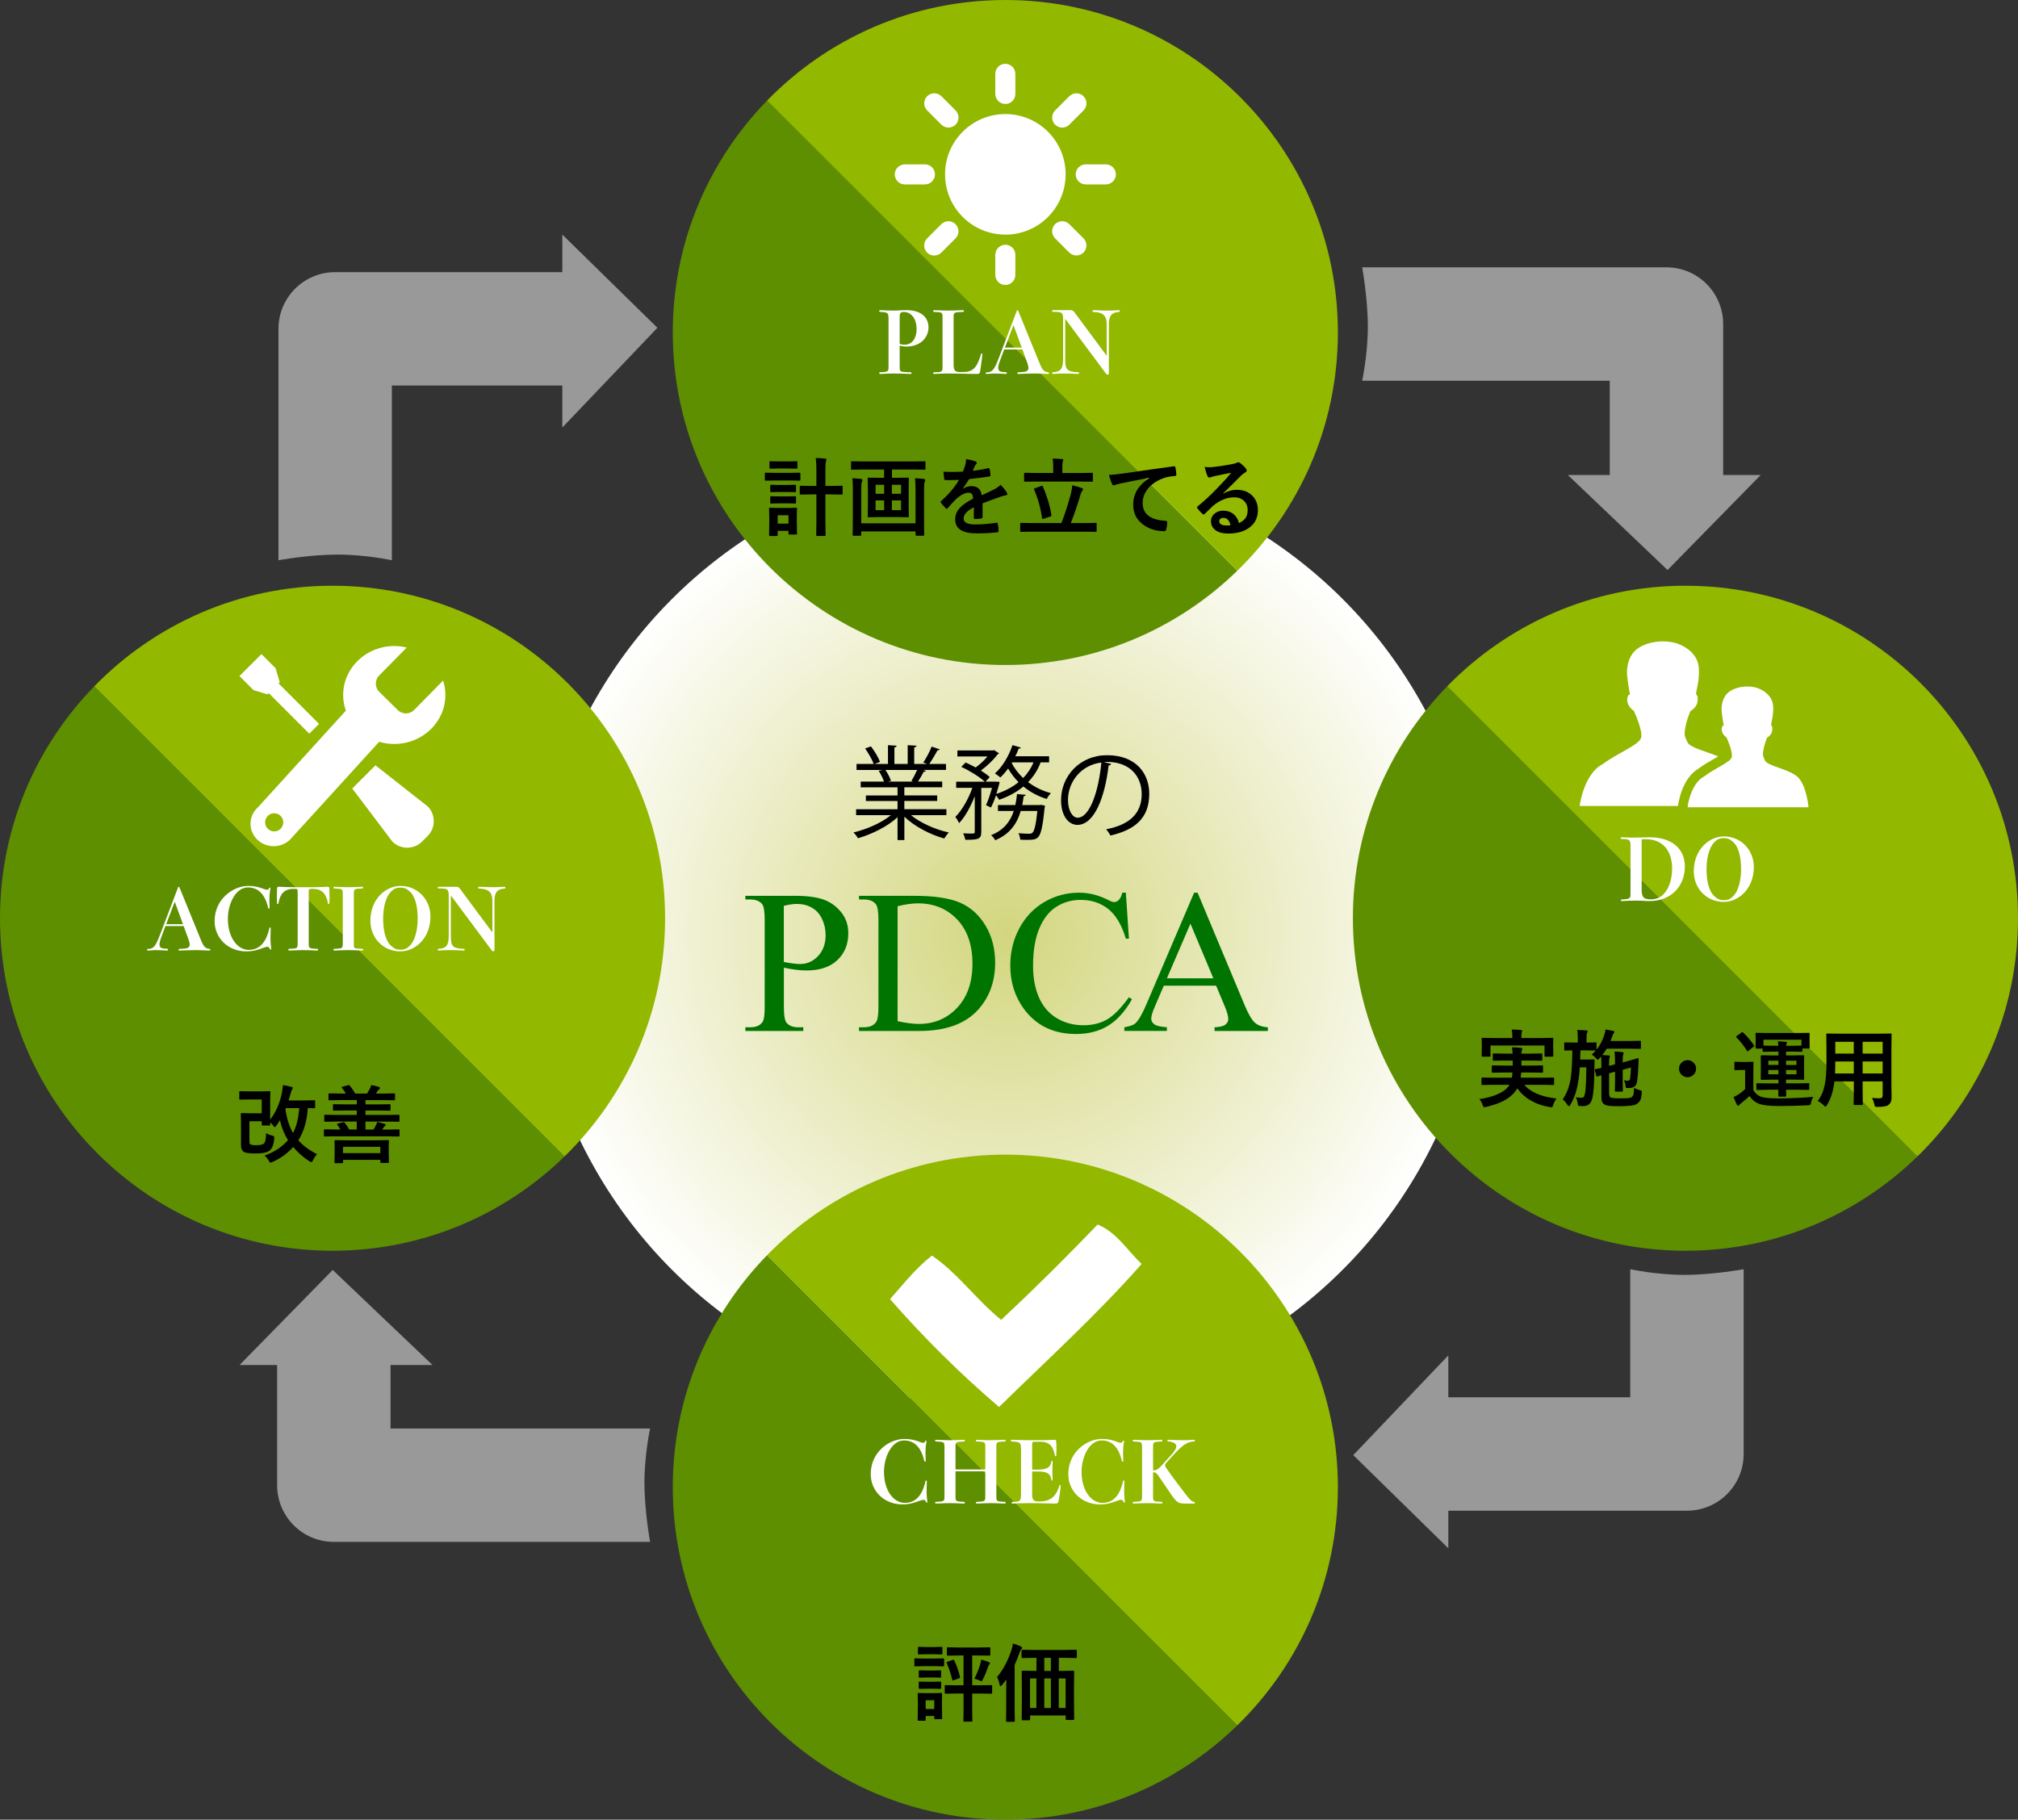 <?xml version="1.0" encoding="UTF-8"?>
<svg xmlns="http://www.w3.org/2000/svg" xmlns:xlink="http://www.w3.org/1999/xlink" viewBox="0 0 711.81 641.93">
  <rect x="0" y="0" width="711.81" height="641.93" fill="#333333" stroke="none"/>
  <defs>
    <radialGradient id="_名称未設定グラデーション_44" data-name="名称未設定グラデーション 44" cx="355.31" cy="329.63" fx="355.31" fy="329.63" r="167.3" gradientUnits="userSpaceOnUse">
      <stop offset="0" stop-color="#d3d67e"/>
      <stop offset="1" stop-color="#fff"/>
    </radialGradient>
  </defs>
  <g id="_レイヤー_3" data-name="レイヤー 3">
    <circle cx="355.31" cy="329.63" r="167.3" style="fill: url(#_名称未設定グラデーション_44); stroke-width: 0px;"/>
  </g>
  <g id="_レイヤー_1" data-name="レイヤー 1">
    <g>
      <g>
        <path d="m237.31,117.3c0,64.78,52.52,117.3,117.3,117.3,31.83,0,60.69-12.68,81.82-33.26L270.57,35.48c-20.58,21.13-33.26,49.99-33.26,81.82Z" style="fill: #5e8f00; stroke-width: 0px;"/>
        <path d="m471.91,117.3C471.91,52.52,419.39,0,354.61,0c-32.95,0-62.73,13.6-84.04,35.48l165.86,165.86c21.88-21.31,35.48-51.08,35.48-84.04Z" style="fill: #92b800; stroke-width: 0px;"/>
      </g>
      <g>
        <path d="m313.41,112.63c0-2.37-.15-2.43-3-2.61-.18,0-.3-.15-.3-.3s.12-.3.3-.3c.15,0,.33,0,.78.03,1.47.09,3.12.12,3.9.12.93,0,1.62-.03,2.43-.09.75-.06,1.26-.06,2.22-.06,5.22,0,7.77,2.58,7.77,6.09,0,3.21-2.46,6.75-7.89,6.75-.9,0-1.65-.15-2.28-.36v7.32c0,1.56.03,1.86,1.41,1.98,1.05.09,2.1.12,2.49.12.21,0,.3.15.3.3s-.09.3-.3.3c-.09,0-.39,0-1.05-.03-1.41-.06-3.09-.12-4.8-.12s-2.4.03-3.87.12c-.63.03-.99.03-1.11.03-.18,0-.3-.15-.3-.3s.12-.3.3-.3c2.94-.09,3-.27,3-1.98v-16.71Zm3.93,8.67c.6.24,1.05.3,1.71.3,2.97,0,4.26-2.64,4.26-5.49,0-3.57-1.77-6.06-4.56-6.06-1.05,0-1.41.48-1.41,1.68v9.57Z" style="fill: #fff; stroke-width: 0px;"/>
        <path d="m339.93,131.23c3.84,0,4.92-2.46,6.15-6.42.03-.09.12-.15.21-.15.12,0,.21.09.21.24,0,.45-.21,2.49-.72,5.76-.18,1.2-.42,1.26-1.23,1.26-.09,0-.96,0-2.43-.03-2.22-.06-5.46-.12-7.2-.12-1.2,0-2.4,0-3.39.06-.96.06-1.71.09-2.04.09-.21,0-.33-.15-.33-.3s.12-.3.33-.3c2.67,0,2.97-.09,2.97-1.86v-17.46c0-1.8-.06-1.86-3-1.98-.18,0-.3-.12-.3-.3,0-.15.09-.3.3-.3.12,0,.33,0,.96.03,1.17.06,2.79.12,3.99.12s2.82-.06,4.35-.12c.63-.03.84-.03.96-.03.21,0,.3.15.3.3,0,.18-.12.3-.3.3-3.3.12-3.36.18-3.36,1.98v16.62c0,2.13.63,2.61,2.13,2.61h1.44Z" style="fill: #fff; stroke-width: 0px;"/>
        <path d="m366.54,127.75c1.17,2.91,1.62,3.36,3.18,3.57.24.03.33.15.33.3s-.09.3-.33.3c-.33,0-.93,0-1.68-.06-1.05-.06-2.28-.09-3.12-.09-1.26,0-3.33.06-4.53.12-.72.03-.9.03-1.26.03-.18,0-.3-.15-.3-.3s.12-.3.3-.3c.66,0,1.35-.06,1.98-.12,1.14-.12,1.65-.57,1.65-1.41,0-.51-.18-1.17-.51-2.07l-1.62-4.44h-6.42l-1.38,3.69c-.54,1.41-.72,2.19-.72,2.82,0,.87.45,1.32,1.5,1.41.6.06,1.08.09,1.23.09.21,0,.3.15.3.3,0,.18-.09.33-.3.33-.3,0-.99-.03-1.89-.09-.57-.03-1.26-.06-1.98-.06-.54,0-.81,0-1.56.06-.63.06-1.23.09-1.41.09-.21,0-.3-.12-.3-.27s.09-.3.3-.3c2.1,0,2.79-1.08,4.35-5.16l6.3-16.53c.06-.15.15-.24.24-.24.12,0,.21.09.27.24l7.38,18.09Zm-6.15-5.13l-2.91-7.95-3,7.95h5.91Z" style="fill: #fff; stroke-width: 0px;"/>
        <path d="m390.38,114.4c0-3.21-1.5-4.26-4.74-4.35-.18,0-.3-.15-.3-.3s.12-.33.3-.33c.12,0,.45,0,1.14.03,1.62.09,2.97.12,3.99.12.84,0,1.68-.03,3.12-.12.39-.03.72-.03.84-.03.18,0,.27.18.27.33s-.09.3-.27.3c-2.4.12-3.6,1.14-3.6,4.35v17.19c0,.54-.24.6-.45.6-.18,0-.36-.09-.48-.27l-14.46-19.44v14.37c0,3.57.63,4.32,4.62,4.47.18,0,.27.15.27.3s-.09.3-.27.3c-.09,0-.33,0-.96-.03-1.59-.09-2.88-.12-4.05-.12-1.02,0-2.13.03-3.3.12-.42.03-.54.03-.66.03-.18,0-.3-.15-.3-.3s.12-.3.3-.3c2.43-.15,3.6-.9,3.6-4.47v-14.04c0-2.67-.36-2.79-3.6-2.79-.18,0-.3-.15-.3-.3s.18-.3.3-.3h6.3c.69,0,.99.3,1.35.81l11.34,15.3v-11.13Z" style="fill: #fff; stroke-width: 0px;"/>
      </g>
      <g>
        <path d="m332.02,43.95c1.39,1.39,3.64,1.41,5.04.02,1.38-1.38,1.39-3.62-.02-5.04l-4.96-4.96c-1.4-1.4-3.65-1.42-5.04-.02-1.38,1.39-1.39,3.62.03,5.04l4.96,4.96Z" style="fill: #fff; stroke-width: 0px;"/>
        <path d="m354.52,82.78s.06,0,.09,0c11.75,0,21.27-9.52,21.27-21.27s-9.52-21.27-21.27-21.27c-.03,0-.06,0-.09,0-11.7.05-21.17,9.55-21.17,21.26s9.47,21.21,21.17,21.26Z" style="fill: #fff; stroke-width: 0px;"/>
        <path d="m329.79,61.52c0-1.96-1.57-3.54-3.58-3.54h-7.02c-1.97,0-3.58,1.58-3.58,3.54s1.57,3.54,3.58,3.54h7.02c1.98,0,3.58-1.57,3.58-3.54Z" style="fill: #fff; stroke-width: 0px;"/>
        <path d="m390.03,57.98h-7.02c-1.98,0-3.58,1.58-3.58,3.54s1.58,3.54,3.58,3.54h7.02c1.97,0,3.58-1.57,3.58-3.54s-1.58-3.54-3.58-3.54Z" style="fill: #fff; stroke-width: 0px;"/>
        <path d="m332.06,89.08l4.96-4.96c1.4-1.4,1.42-3.64.02-5.04-1.38-1.38-3.62-1.39-5.04.03l-4.96,4.96c-1.39,1.4-1.42,3.65-.02,5.04,1.38,1.38,3.62,1.39,5.03-.02Z" style="fill: #fff; stroke-width: 0px;"/>
        <path d="m354.52,36.69s.06,0,.09,0c1.96,0,3.54-1.57,3.54-3.58v-7.02c0-1.98-1.57-3.58-3.54-3.58-.03,0-.06,0-.09,0-1.92.05-3.45,1.59-3.45,3.57v7.02c0,1.94,1.53,3.52,3.45,3.57Z" style="fill: #fff; stroke-width: 0px;"/>
        <path d="m354.52,86.36c-1.92.05-3.45,1.6-3.45,3.57v7.02c0,1.95,1.53,3.52,3.45,3.57.03,0,.06,0,.09,0,1.96,0,3.54-1.57,3.54-3.58v-7.02c0-1.98-1.57-3.58-3.54-3.58-.03,0-.06,0-.09,0Z" style="fill: #fff; stroke-width: 0px;"/>
        <path d="m377.2,43.95l4.96-4.96c1.4-1.4,1.42-3.64.03-5.04-1.39-1.38-3.62-1.39-5.04.03l-4.96,4.96c-1.4,1.39-1.42,3.64-.02,5.04,1.39,1.38,3.62,1.39,5.04-.02Z" style="fill: #fff; stroke-width: 0px;"/>
        <path d="m377.2,79.1c-1.4-1.4-3.64-1.42-5.04-.03-1.38,1.39-1.39,3.62.02,5.04l4.96,4.96c1.4,1.4,3.64,1.41,5.04.02,1.38-1.38,1.39-3.62-.03-5.04l-4.96-4.96Z" style="fill: #fff; stroke-width: 0px;"/>
      </g>
      <g>
        <path d="m273.3,166.81h5.51l3.22-.06c.2,0,.29.11.29.32v2.14c0,.17-.02.27-.06.31-.03.03-.11.04-.23.04l-3.22-.06h-5.51l-3.18.06c-.17,0-.26-.02-.29-.06-.03-.05-.04-.15-.04-.29v-2.14c0-.16.02-.25.06-.28s.13-.04.28-.04l3.18.06Zm7.85,21.43c0,.16-.02.25-.06.28s-.13.04-.28.04h-2.37c-.16,0-.25-.02-.28-.06s-.04-.13-.04-.26v-.97h-3.81v1.49c0,.17-.02.26-.06.29s-.13.04-.28.04h-2.33c-.18,0-.28-.02-.32-.06-.03-.04-.04-.13-.04-.28l.06-4.5v-1.98l-.06-2.81c0-.17.02-.26.07-.29.04-.03.14-.04.29-.04l2.72.06h3.69l2.75-.06c.17,0,.26.02.29.06s.04.13.04.28l-.06,2.3v2.14l.06,4.32Zm-6.69-25.47h3.75l2.71-.06c.18,0,.28.02.31.06s.04.13.04.26v1.99c0,.16-.02.25-.06.28s-.14.04-.29.04l-2.71-.06h-3.75l-2.72.06c-.16,0-.25-.02-.28-.06s-.04-.13-.04-.26v-1.99c0-.16.02-.25.06-.28s.13-.04.26-.04l2.72.06Zm.1,8.31h3.33l2.52-.06c.18,0,.28.02.31.06.04.04.06.13.06.26v1.96c0,.16-.02.25-.07.28-.04.03-.14.04-.29.04l-2.52-.06h-3.33l-2.55.06c-.17,0-.26-.02-.29-.06s-.04-.13-.04-.26v-1.96c0-.16.02-.25.06-.28s.13-.04.28-.04l2.55.06Zm0,4.04h3.33l2.52-.06c.18,0,.28.02.31.06.04.04.06.13.06.26v1.93c0,.16-.02.25-.07.28-.04.03-.14.04-.29.04l-2.52-.06h-3.33l-2.55.06c-.17,0-.26-.02-.29-.06s-.04-.13-.04-.26v-1.93c0-.16.02-.25.06-.28s.13-.04.28-.04l2.55.06Zm3.56,6.64h-3.81v2.97h3.81v-2.97Zm9.61-20.19c1.34.03,2.44.1,3.3.21.32.03.48.14.48.34,0,.08-.02.18-.06.31-.05.15-.08.24-.09.29-.15.33-.22,1.44-.22,3.33v5.38h1.92l3.81-.07c.18,0,.28.02.32.07.03.04.04.14.04.29v2.43c0,.16-.02.25-.07.28-.04.03-.14.04-.29.04l-3.81-.06h-1.92v9.07l.06,5.24c0,.18-.02.28-.06.32-.03.03-.11.04-.23.04h-2.71c-.14,0-.22-.02-.25-.07-.03-.04-.04-.14-.04-.29l.06-5.21v-9.1h-1.68l-3.84.06c-.18,0-.28-.02-.31-.06s-.04-.13-.04-.26v-2.43c0-.18.02-.28.06-.32.04-.03.14-.04.29-.04l3.84.07h1.68v-5.32c0-1.88-.08-3.38-.23-4.53Z" style="stroke-width: 0px;"/>
        <path d="m304.34,165.63l-3.81.06c-.22,0-.34-.1-.34-.29v-2.31c0-.18.02-.28.06-.32.04-.03.13-.04.28-.04l3.81.06h17.97l3.81-.06c.17,0,.26.02.29.07.03.04.04.14.04.29v2.31c0,.2-.11.29-.34.29l-3.81-.06h-7.68v2.93h1.83l3.78-.06c.18,0,.28.02.31.07.03.04.04.14.04.29l-.06,3.24v6.81l.06,3.22c0,.16-.02.25-.05.29-.03.04-.13.05-.3.05l-3.78-.06h-6.28l-3.78.06c-.16,0-.25-.02-.28-.06s-.04-.13-.04-.28l.06-3.22v-6.81l-.06-3.24c0-.18.02-.28.06-.32.03-.03.12-.04.26-.04l3.78.06h1.68v-2.93h-7.53Zm18.4,3.08c1.28.06,2.29.14,3.05.23.37.06.56.21.56.45,0,.2-.06.39-.18.57-.16.23-.23,1.28-.23,3.15v9.57l.04,5.98c0,.16-.02.25-.06.29-.03.03-.12.04-.26.04h-2.4c-.16,0-.25-.02-.28-.07-.03-.03-.04-.12-.04-.26v-1.2h-19.15v1.2c0,.16-.02.25-.07.29-.03.03-.12.04-.26.04h-2.37c-.16,0-.25-.02-.28-.07-.03-.03-.04-.12-.04-.26l.06-5.92v-9.81c0-2-.06-3.41-.19-4.22,1.22.06,2.22.14,3,.23.38.06.57.21.57.45,0,.14-.07.35-.21.63-.14.22-.21,1.26-.21,3.12v11.48h19.15v-11.54c0-1.99-.06-3.45-.19-4.38Zm-13.9,5.49h3.03v-3.18h-3.03v3.18Zm0,5.76h3.03v-3.44h-3.03v3.44Zm8.99-8.94h-3.24v3.18h3.24v-3.18Zm0,8.94v-3.44h-3.24v3.44h3.24Z" style="stroke-width: 0px;"/>
        <path d="m340.76,161.95c1.41.22,2.54.51,3.41.85.24.09.37.26.37.51,0,.19-.07.33-.21.44-.18.15-.35.39-.51.72-.04.1-.1.24-.19.44-.18.42-.35.82-.51,1.19,1.93-.22,3.75-.54,5.46-.94.07,0,.13-.01.18-.01.16,0,.26.11.31.32.18.69.28,1.41.31,2.15v.09c0,.21-.17.35-.51.4-2.33.34-4.68.64-7.03.91-.99,1.58-1.73,2.69-2.24,3.33l.03.06c.95-.62,1.95-.92,3-.92,2.16,0,3.37,1.08,3.65,3.24,2.05-.95,3.53-1.65,4.42-2.11.97-.51,1.72-1.04,2.27-1.61.93.98,1.63,1.86,2.11,2.64.16.24.23.46.23.66,0,.22-.15.37-.45.42-.61.09-1.22.24-1.83.45-2.94,1.04-5.09,1.83-6.45,2.39v4.83c0,.3-.19.48-.57.54-.65.1-1.36.15-2.12.15-.26,0-.4-.16-.4-.48,0-1.72,0-2.93.03-3.65-1.39.71-2.36,1.41-2.92,2.09-.47.57-.7,1.2-.7,1.89,0,1.38,1.39,2.07,4.16,2.07,2.18,0,4.67-.2,7.47-.6h.09c.2,0,.3.11.32.34.19.83.28,1.65.28,2.46v.1c0,.3-.11.45-.34.45-2.03.26-4.51.4-7.43.4-5.02,0-7.53-1.65-7.53-4.95,0-1.53.56-2.9,1.67-4.09.99-1.05,2.54-2.13,4.66-3.22-.05-.81-.2-1.36-.45-1.66-.23-.28-.62-.42-1.17-.42h-.18c-1.16.05-2.54.77-4.15,2.17-.93.91-1.93,2-3,3.27-.15.18-.27.26-.37.26-.08,0-.19-.07-.32-.21-.85-.85-1.42-1.51-1.71-1.98-.08-.11-.12-.2-.12-.28,0-.11.07-.21.21-.32,2.72-2.43,4.82-4.91,6.28-7.44-1.4.06-3,.09-4.8.09-.22,0-.37-.16-.42-.48-.07-.38-.17-1.21-.29-2.48.96.04,1.96.06,3.02.06,1.27,0,2.56-.03,3.88-.1.36-.89.66-1.75.89-2.58.15-.6.22-1.21.22-1.83Z" style="stroke-width: 0px;"/>
        <path d="m363.86,187.57l-3.72.06c-.2,0-.29-.11-.29-.32v-2.53c0-.21.1-.32.29-.32l3.72.06h10.53c1.16-2.93,2.29-6.42,3.37-10.47.24-1.04.4-1.99.47-2.87,1.58.4,2.72.74,3.41,1.01.24.08.37.22.37.42s-.1.4-.29.6c-.21.22-.39.62-.57,1.2-1,3.43-2.14,6.8-3.44,10.11h5.07l3.72-.06c.16,0,.25.02.28.06s.04.13.04.26v2.53c0,.15-.02.24-.05.27-.04.03-.12.05-.27.05l-3.72-.06h-18.91Zm1.68-17.7l-3.98.06c-.16,0-.25-.02-.29-.07-.03-.04-.04-.14-.04-.29v-2.43c0-.17.02-.27.06-.31.04-.03.13-.04.28-.04l3.98.06h5.95v-2.31c0-1.25-.07-2.17-.22-2.75,1.01,0,2.1.05,3.29.15.32.04.48.15.48.34,0,.07-.06.27-.18.6-.1.26-.15.82-.15,1.67v2.31h6.42l4.03-.06c.16,0,.25.02.28.07.03.04.04.13.04.28v2.43c0,.18-.02.28-.06.32-.04.03-.13.04-.26.04l-4.03-.06h-15.6Zm2.31,1.74c1.48,3.42,2.49,6.78,3,10.08.02.1.03.17.03.21,0,.13-.13.23-.4.31l-2.34.78c-.16.06-.27.09-.34.09-.12,0-.2-.1-.23-.29-.49-3.49-1.43-6.85-2.81-10.08-.04-.11-.06-.18-.06-.22,0-.09.13-.18.38-.26l2.2-.78c.15-.06.25-.09.32-.09.1,0,.18.09.25.26Z" style="stroke-width: 0px;"/>
        <path d="m391.15,167.56c1.06-.04,2.66-.21,4.78-.5,8.08-1.18,14.08-2.03,18.02-2.55.07,0,.13-.01.18-.01.27,0,.43.11.46.34.2.87.31,1.75.34,2.65,0,.29-.19.44-.57.44-1.36.09-2.58.31-3.66.66-2.63.9-4.62,2.25-5.98,4.04-1.11,1.46-1.67,3.07-1.67,4.8,0,3.87,2.66,5.97,7.98,6.3.44,0,.66.15.66.45,0,.94-.11,1.8-.34,2.58-.08.42-.26.63-.56.63-3.14,0-5.79-.87-7.94-2.61-2.09-1.71-3.13-3.93-3.13-6.67,0-2.18.57-4.1,1.71-5.77.93-1.34,2.28-2.58,4.04-3.74v-.06c-3.54.66-6.89,1.32-10.08,1.98-1.04.24-1.67.41-1.89.48-.37.16-.59.23-.66.23-.25,0-.45-.15-.57-.45-.31-.64-.68-1.72-1.11-3.24Z" style="stroke-width: 0px;"/>
        <path d="m434.26,166.81c-1.88.34-3.81.72-5.8,1.14-.52.12-.94.24-1.26.37-.24.1-.45.15-.6.15-.29,0-.51-.17-.66-.51-.31-.62-.66-1.69-1.04-3.24.51.07,1.05.1,1.63.1.39,0,.78-.01,1.16-.04,2.06-.21,4.33-.55,6.81-1.03.83-.17,1.38-.32,1.64-.45.27-.16.46-.23.57-.23.23,0,.46.08.69.23.8.62,1.47,1.25,2.01,1.92.22.25.34.5.34.73,0,.32-.17.56-.51.72-.34.17-.78.48-1.32.95-.62.61-1.75,1.74-3.41,3.41-1.24,1.24-2.26,2.25-3.06,3.02l.03.09c1.58-.9,3.17-1.35,4.78-1.35,2.35,0,4.23.75,5.62,2.24,1.21,1.31,1.82,2.96,1.82,4.97,0,2.69-1.07,4.78-3.21,6.27-1.86,1.3-4.28,1.95-7.27,1.95-2.03,0-3.58-.44-4.66-1.32-.94-.76-1.41-1.79-1.41-3.09,0-1.08.46-1.99,1.39-2.71.81-.63,1.76-.95,2.84-.95,1.52,0,2.78.42,3.78,1.26.9.75,1.52,1.79,1.86,3.12,1.13-.52,1.94-1.16,2.42-1.93.43-.7.64-1.58.64-2.64,0-1.46-.49-2.6-1.48-3.44-.85-.72-1.93-1.08-3.24-1.08-2.63,0-5.19,1.06-7.68,3.18-.38.35-1.25,1.2-2.61,2.55-.22.22-.39.34-.51.34s-.27-.09-.46-.26c-.55-.48-1.13-1.13-1.76-1.96-.07-.08-.1-.16-.1-.25,0-.13.08-.27.25-.44,2.24-1.81,4.61-4.01,7.11-6.62,2.04-2.11,3.59-3.82,4.66-5.14Zm-.22,18.46c-.4-1.72-1.25-2.58-2.55-2.58-.45,0-.81.13-1.08.38-.23.21-.35.46-.35.76,0,1.04.87,1.55,2.61,1.55.52,0,.98-.04,1.38-.12Z" style="stroke-width: 0px;"/>
      </g>
    </g>
    <g>
      <g>
        <path d="m477.21,323.93c0,64.78,52.52,117.3,117.3,117.3,31.83,0,60.69-12.68,81.82-33.26l-165.86-165.86c-20.58,21.13-33.26,49.99-33.26,81.82Z" style="fill: #5e8f00; stroke-width: 0px;"/>
        <path d="m711.81,323.93c0-64.78-52.52-117.3-117.3-117.3-32.95,0-62.73,13.6-84.04,35.48l165.86,165.86c21.88-21.31,35.48-51.08,35.48-84.04Z" style="fill: #92b800; stroke-width: 0px;"/>
      </g>
      <g>
        <path d="m573.39,295.43c.6.03,1.23.06,2.55.06.33,0,1.2,0,2.19-.03,1.56-.06,2.52-.09,3.66-.09,7.71,0,12.51,3.87,12.51,10.29,0,7.17-5.04,12.21-12.42,12.21-1.17,0-1.65-.03-2.46-.09-.78-.06-1.74-.06-2.49-.06-1.95,0-3.12.06-3.93.12-.42.03-.72.03-.99.03-.18,0-.3-.12-.3-.27s.12-.27.3-.27c3.12-.21,3.12-.3,3.12-2.4v-16.62c0-2.1-.45-2.34-3.12-2.34-.27,0-.36-.15-.36-.3s.09-.3.36-.3l1.38.06Zm5.67,18.39c0,2.82.81,3.45,3.39,3.45,4.98,0,7.35-5.49,7.35-10.86,0-6.45-3.45-10.35-9.21-10.35h-1.53v17.76Z" style="fill: #fff; stroke-width: 0px;"/>
        <path d="m618.63,305.84c0,7.92-5.58,12.33-10.59,12.33-6.12,0-10.59-4.77-10.59-10.8,0-7.83,5.58-12.3,10.59-12.3,6.12,0,10.59,4.83,10.59,10.77Zm-4.5.78c0-3.66-.63-7.68-2.85-9.63-1.17-.99-1.86-1.32-3.24-1.32-1.71,0-2.52.6-3.36,1.47-2.1,2.16-2.73,6.3-2.73,9.45,0,3.66.63,7.71,2.85,9.66,1.17.99,1.86,1.32,3.24,1.32,1.71,0,2.52-.6,3.36-1.47,2.1-2.16,2.73-6.33,2.73-9.48Z" style="fill: #fff; stroke-width: 0px;"/>
      </g>
      <g>
        <path d="m622.52,268.19c-.18-.53-.71-1.31-.67-2.19.12-2.68,1.47-5.78,1.47-5.78,0,0,.89-.48,1.46-1.46.56-.97.32-2.44.32-2.44,0,0-.43-.29-.35-.79.16-1.17.9-3.57.68-6.53-.33-4.23-4.54-6.1-6.33-6.51-1.78-.4-4.87-.65-7.94.81-3.09,1.46-3.73,4.31-3.89,6.18-.16,1.87.74,6.38.74,6.38,0,0-.85.18-.68,1.78.18,1.61,1.66,2.51,1.66,2.51,0,0,2.38,5.17,1.83,7.01-.55,1.85-5.9,3.88-9.67,6.76-4.9,2.56-5.88,10.86-5.88,10.86h42.65s-.64-7.32-3.56-10.41c-2.94-3.09-11.12-4.07-11.86-6.18Z" style="fill: #fff; stroke-width: 0px;"/>
        <g>
          <path d="m595.35,284.32h21.26s-.9-9.97-4.96-14.19c-.55-.56-1.23-1.08-2-1.55-1.91,1.48-5.65,3.17-8.48,5.35-4.21,2.21-5.52,8.62-5.81,10.4Z" style="fill: #fff; stroke-width: 0px;"/>
          <path d="m599.29,271.03c1.67-1.24,3.5-2.3,5.13-3.23.51-.29,1.1-.63,1.66-.96-4.74-1.92-10.24-3.17-10.93-5.13-.25-.72-.98-1.79-.94-2.99.17-3.65,2.07-7.87,2.07-7.87,0,0,1.24-.67,2.03-2,.79-1.33.46-3.33.46-3.33,0,0-.6-.39-.49-1.09.23-1.6,1.26-4.88.94-8.89-.45-5.76-6.33-8.31-8.81-8.86-2.49-.55-6.78-.89-11.07,1.11-4.3,1.99-5.19,5.87-5.43,8.43-.22,2.55,1.03,8.69,1.03,8.69,0,0-1.19.24-.94,2.43.25,2.19,2.3,3.41,2.3,3.41,0,0,3.32,7.05,2.55,9.56-.77,2.52-8.22,5.28-13.47,9.21-6.83,3.5-8.19,14.81-8.19,14.81h34.7c.16-1.28,1.43-9.93,7.41-13.3Z" style="fill: #fff; stroke-width: 0px;"/>
        </g>
      </g>
      <g>
        <path d="m526.76,382.7l-3.87.06c-.16,0-.25-.02-.29-.06-.03-.04-.04-.13-.04-.26v-1.96c0-.17.02-.27.06-.31.04-.03.13-.04.28-.04l3.87.06h6.5c.11-.51.18-1.12.22-1.83h-2.89l-4.07.06c-.17,0-.26-.02-.29-.06s-.04-.13-.04-.26v-1.9c0-.17.02-.27.06-.31.04-.03.13-.04.28-.04l4.07.06h2.97v-1.77h-2.77l-3.96.06c-.16,0-.25-.02-.28-.07-.03-.04-.04-.13-.04-.28v-1.86c0-.18.02-.28.06-.32.03-.03.12-.04.26-.04l3.96.06h2.74c-.02-.49-.08-1.23-.19-2.23,1.47.05,2.5.11,3.06.19.36.06.54.19.54.38,0,.15-.06.36-.18.63-.1.23-.15.58-.15,1.03h3.09l3.93-.06c.18,0,.28.02.31.07.04.04.06.14.06.29v1.86c0,.17-.02.27-.07.31-.04.03-.14.04-.29.04l-3.93-.06h-3.09v1.77h3.24l4.04-.06c.18,0,.28.02.32.07.03.04.04.13.04.28v1.9c0,.16-.02.25-.07.28-.04.03-.14.04-.29.04l-4.04-.06h-3.3c0,.14-.07.75-.19,1.83h7.56l3.88-.06c.17,0,.27.02.31.07.03.04.04.13.04.28v1.96c0,.15-.02.24-.05.27-.04.04-.13.05-.3.05l-3.88-.06h-6.27c2.17,2.6,5.95,4.21,11.35,4.83-.51.63-.89,1.39-1.14,2.26-.16.54-.36.81-.6.81s-.46-.02-.66-.06c-5.04-.85-8.85-3.04-11.44-6.58-.22.39-.46.74-.72,1.05-1.1,1.43-2.59,2.6-4.45,3.52-1.55.76-3.49,1.41-5.8,1.95-.4.08-.63.12-.69.12-.2,0-.39-.27-.57-.81-.22-.71-.61-1.4-1.14-2.05,2.68-.38,4.96-1.02,6.84-1.92,1.62-.77,2.78-1.66,3.49-2.67l.26-.45h-5.64Zm16.86-16.51l3.97-.06c.16,0,.25.02.28.06s.04.13.04.28l-.06,1.49v1.26l.06,3.24c0,.16-.02.25-.06.28s-.13.04-.26.04h-2.46c-.17,0-.26-.02-.29-.06s-.04-.13-.04-.26v-3.63h-19.06v3.63c0,.16-.02.25-.07.28-.04.03-.14.04-.29.04h-2.42c-.17,0-.26-.02-.29-.06s-.04-.13-.04-.26l.06-3.24v-1.03l-.06-1.73c0-.17.02-.26.06-.29s.13-.04.28-.04l3.96.06h6.53v-.15c0-1.24-.08-2.19-.23-2.86,1.15.03,2.23.09,3.24.18.32.03.48.12.48.28,0,.08-.06.28-.18.6-.1.26-.15.86-.15,1.8v.15h7.02Z" style="stroke-width: 0px;"/>
        <path d="m561.47,372.02c.66-.62,1.13-1.1,1.39-1.42h-.06l-3.25-.06h-2.09c-.06,2.07-.09,3.15-.09,3.25h2.94l1.79-.06c.24,0,.37.12.37.37-.02.28-.05,1.36-.09,3.24-.03,5.34-.31,8.86-.85,10.55-.46,1.54-1.49,2.31-3.11,2.31-.57,0-.99,0-1.26-.03-.26-.02-.42-.07-.48-.16s-.11-.3-.15-.64c-.13-.89-.36-1.65-.7-2.29.79.12,1.45.18,1.96.18.45,0,.75-.13.91-.38.14-.21.27-.64.41-1.3.24-1.26.39-4.28.44-9.05h-2.3c-.21,3.12-.58,5.71-1.11,7.79-.52,2.01-1.26,3.81-2.23,5.41-.2.34-.37.51-.53.51-.14,0-.31-.16-.51-.48-.62-.95-1.19-1.59-1.68-1.92,1.48-2.07,2.46-4.7,2.92-7.9.28-2.02.45-5.15.5-9.39-.73,0-1.39.02-1.96.04-.39,0-.6.01-.62.01-.14,0-.22-.02-.25-.07-.03-.04-.04-.13-.04-.28v-2.2c0-.21.1-.32.29-.32l3.28.06h1.23v-1.54c0-1.31-.07-2.28-.22-2.9,1.33.03,2.38.08,3.15.15.36.03.54.14.54.34,0,.1-.07.28-.21.56-.13.27-.19.89-.19,1.86v1.54l3.22-.06c.16,0,.25.02.28.06s.04.13.04.26v2.23c1.17-1.45,2.08-3.16,2.72-5.16.25-.72.4-1.38.42-1.96,1.24.2,2.12.36,2.65.48.34.11.51.23.51.37,0,.1-.06.22-.19.38-.18.21-.37.61-.57,1.2l-.6,1.63h6.96l3.43-.06c.16,0,.25.02.28.06s.04.13.04.26v2.2c0,.16-.02.25-.06.28s-.13.04-.26.04l-3.43-.06h-8.31c-.49.82-1.01,1.56-1.57,2.23.93.04,1.67.09,2.23.15.32,0,.48.09.48.28,0,.13-.05.31-.16.54-.1.21-.15.8-.15,1.77v1.08l2.11-.54v-.25c0-1.87-.06-3.29-.18-4.26.99.02,1.9.09,2.75.21.3.03.45.14.45.34,0,.05-.05.25-.16.6-.12.28-.18,1.18-.18,2.68l1.77-.45c.99-.26,1.91-.53,2.77-.79.52-.17.8-.25.85-.26h.06c.13,0,.19.1.19.31,0,.15-.02.4-.03.75,0,.4-.02.7-.03.89-.13,3.36-.33,5.62-.6,6.78-.21.92-.83,1.5-1.83,1.74-.21.05-.5.07-.89.07-.21,0-.45,0-.7-.01-.23,0-.38-.04-.44-.13-.05-.08-.08-.24-.09-.5-.06-.73-.25-1.42-.57-2.07.47.1.93.15,1.38.15.42,0,.67-.21.75-.63.17-.98.28-2.32.34-4.03l-2.92.79v3.9l.06,3.49c0,.15-.02.24-.06.27-.04.04-.14.05-.31.05h-2.12c-.21,0-.32-.13-.32-.4l.06-3.41v-3.21l-2.11.54v6.62c0,1.05.13,1.67.4,1.86.4.24,1.56.37,3.47.37,1.52,0,2.56-.04,3.12-.12.52-.07.88-.2,1.08-.4.29-.24.48-.59.57-1.03.09-.42.14-1.14.15-2.15.58.33,1.25.59,2.04.78.33.11.53.19.6.25.08.07.12.2.12.38,0,.08,0,.22-.03.42-.1,1.28-.31,2.19-.64,2.74-.19.32-.54.68-1.05,1.07-.74.56-2.85.83-6.33.83-1.74,0-2.95-.05-3.65-.15-.64-.09-1.16-.26-1.55-.51-.38-.26-.64-.58-.78-.95-.16-.4-.23-.98-.23-1.74v-7.56c-.38.11-.72.21-1.03.31-.2.07-.3.11-.32.12-.09.02-.16.03-.21.03-.12,0-.21-.11-.28-.34l-.51-1.95c-.02-.07-.03-.12-.03-.15,0-.08.09-.14.26-.19.39-.06,1.09-.21,2.11-.44v-1.42c0-1.18-.03-2.04-.09-2.58l-.63.69c-.3.3-.51.45-.63.45s-.32-.2-.6-.6c-.36-.44-.84-.85-1.45-1.23Z" style="stroke-width: 0px;"/>
        <path d="m595.25,374c.89,0,1.63.33,2.23,1,.52.57.78,1.24.78,2.01,0,.89-.33,1.63-1,2.23-.57.52-1.24.78-2.01.78-.89,0-1.63-.33-2.23-1-.52-.57-.78-1.24-.78-2.01,0-.89.33-1.63,1-2.23.57-.52,1.24-.78,2.01-.78Z" style="stroke-width: 0px;"/>
        <path d="m639.64,386.94c-.42.58-.68,1.22-.78,1.92-.1.51-.2.8-.31.88-.1.09-.38.15-.83.18-3.75.18-7.14.26-10.17.26-3.46,0-5.91-.3-7.35-.89-1.22-.51-2.25-1.38-3.09-2.62-.61.59-1.58,1.42-2.92,2.49-.29.22-.52.43-.69.63-.17.21-.3.31-.41.31-.15,0-.3-.14-.45-.42-.35-.68-.74-1.57-1.17-2.67.74-.36,1.34-.68,1.8-.97.67-.41,1.44-1.02,2.29-1.83v-6.75h-1.3l-2.12.07c-.18,0-.28-.02-.31-.07-.04-.04-.06-.14-.06-.29v-2.29c0-.16.02-.25.07-.28.04-.03.14-.04.29-.04l2.12.06h1.74l2.2-.06c.16,0,.25.02.29.06.03.04.04.13.04.26l-.06,2.94v6.72c.58,1.08,1.46,1.87,2.64,2.34,1.11.4,3.14.6,6.09.6,4.17,0,8.32-.18,12.44-.54Zm-24.76-22.66c1.47,1.39,2.73,2.87,3.78,4.45.07.1.1.18.1.23,0,.09-.1.21-.29.35l-1.67,1.36c-.18.14-.3.21-.37.21-.05,0-.14-.08-.26-.23-1.04-1.74-2.28-3.3-3.69-4.69-.09-.09-.13-.16-.13-.21,0-.07.09-.17.28-.31l1.6-1.14c.17-.14.29-.21.38-.21.06,0,.15.06.28.18Zm9.08,20.17l-4.1.06c-.17,0-.26-.02-.29-.06s-.04-.13-.04-.26v-1.73c0-.16.02-.25.06-.28s.13-.04.28-.04l4.1.06h3.34v-1.32h-2.05l-3.9.06c-.2,0-.29-.11-.29-.32l.03-2.49v-3.03l-.03-2.5c0-.21.1-.32.29-.32l3.9.06h2.05v-1.35h-2.37l-2.89.07c-.16,0-.25-.02-.28-.06s-.04-.13-.04-.28v-.81h-2.17c-.22,0-.34-.1-.34-.31l.07-2.75v-.75l-.07-1.38c0-.18.02-.28.07-.32.03-.03.12-.04.26-.04l4.17.06h10.11l4.17-.06c.16,0,.25.02.28.07.03.04.04.14.04.29l-.04,1.2v.92l.04,2.75c0,.21-.11.31-.32.31h-2.24v.81c0,.17-.02.26-.07.29-.03.03-.12.04-.26.04l-2.89-.07h-2.55v1.35h2.2l3.87-.06c.16,0,.25.02.28.06s.04.13.04.26l-.04,2.5v3.03l.04,2.49c0,.15-.02.24-.05.27-.04.03-.12.05-.27.05l-3.87-.06h-2.2v1.32h3.72l4.15-.06c.16,0,.25.02.28.06s.04.13.04.26v1.73c0,.15-.02.24-.05.27s-.12.05-.27.05l-4.15-.06h-3.72l.06,2.09c0,.22-.11.34-.32.34h-2.17c-.21,0-.32-.11-.32-.34,0-.03,0-.26.01-.69.02-.46.03-.93.04-1.41h-3.34Zm11.47-17.67h-13.39v2.07l2.89.06h2.34c-.04-.57-.1-1.08-.19-1.55,1.04.03,1.97.09,2.8.18.3.04.45.13.45.28,0,.1-.05.26-.16.5-.09.17-.15.37-.18.6h2.55l2.89-.06v-2.07Zm-11.7,8.91h3.57v-1.51h-3.57v1.51Zm0,3.3h3.57v-1.52h-3.57v1.52Zm9.93-4.8h-3.66v1.51h3.66v-1.51Zm0,4.8v-1.52h-3.66v1.52h3.66Z" style="stroke-width: 0px;"/>
        <path d="m660.32,387.33c1.09.08,2.02.12,2.78.12.64,0,.97-.33.97-.98v-4.98h-7.06v3.57l.06,4.44c0,.16-.02.25-.06.28s-.13.04-.26.04h-2.59c-.16,0-.25-.02-.28-.06s-.04-.13-.04-.26l.06-4.44v-3.57h-6.84c-.36,3.27-1.23,6.04-2.61,8.31-.22.4-.41.6-.54.6-.1,0-.31-.16-.63-.48-.62-.62-1.32-1.12-2.12-1.52,1.18-1.52,2-3.39,2.46-5.6.42-2.01.63-4.68.63-8.01v-4.92l-.06-4.91c0-.18.02-.28.07-.32.04-.03.14-.04.29-.04l4.1.06h14.11l4.13-.06c.17,0,.26.02.29.07.03.04.04.14.04.29l-.06,4.91v13.29l.06,4.13c0,1.07-.33,1.88-1,2.43-.58.52-1.89.78-3.96.78-.49,0-.77-.04-.85-.12-.08-.07-.17-.32-.26-.75-.2-.87-.47-1.63-.83-2.29Zm-13.05-8.63h6.62v-4.23h-6.53v.34c0,1.43-.03,2.72-.09,3.9Zm.09-7.02h6.53v-4.16h-6.53v4.16Zm16.71-4.16h-7.06v4.16h7.06v-4.16Zm-7.06,11.18h7.06v-4.23h-7.06v4.23Z" style="stroke-width: 0px;"/>
      </g>
    </g>
    <g>
      <g>
        <path d="m237.31,524.63c0,64.78,52.52,117.3,117.3,117.3,31.83,0,60.69-12.68,81.82-33.26l-165.86-165.86c-20.58,21.13-33.26,49.99-33.26,81.82Z" style="fill: #5e8f00; stroke-width: 0px;"/>
        <path d="m471.91,524.63c0-64.78-52.52-117.3-117.3-117.3-32.95,0-62.73,13.6-84.04,35.48l165.86,165.86c21.88-21.31,35.48-51.08,35.48-84.04Z" style="fill: #92b800; stroke-width: 0px;"/>
      </g>
      <g>
        <path d="m324.2,508.58c.57.24,1.02.39,1.41.39.48,0,.6-.18.72-.54.06-.15.12-.21.24-.21s.24.06.24.21c0,.06-.03.33-.12.81-.12.69-.24,1.8-.24,3.21,0,.84.03,1.8.09,2.91,0,.18-.09.27-.24.27-.12,0-.24-.06-.27-.24-1.23-5.34-3.9-7.23-7.17-7.23-4.29,0-7.05,5.73-7.05,11.07,0,6.36,3.21,10.95,7.35,10.95,3.27,0,6.03-1.92,7.29-7.68.03-.15.15-.21.24-.21.12,0,.24.09.24.24,0,.06,0,.27-.03.72-.03.66-.06,1.77-.06,2.7,0,1.02.03,1.86.15,2.79.09.66.12.99.12,1.11,0,.15-.09.24-.21.24-.09,0-.18-.03-.24-.18-.3-.69-.54-.81-.87-.81-.39,0-.93.15-1.65.42-1.35.51-3.27,1.2-5.79,1.2-6.45,0-11.22-4.65-11.22-10.71,0-7.77,6.54-12.39,11.88-12.39,2.13,0,3.6.39,5.19.96Z" style="fill: #fff; stroke-width: 0px;"/>
        <path d="m351.44,527.84c0,1.8.06,1.86,3,1.98.18,0,.3.12.3.3,0,.15-.09.3-.3.3-.12,0-.33,0-.96-.03-1.17-.06-2.79-.12-3.99-.12s-2.82.06-3.99.12c-.63.03-.84.03-.96.03-.21,0-.3-.15-.3-.3,0-.18.12-.3.3-.3,2.94-.12,3-.18,3-1.98v-8.79h-10.5v8.79c0,1.8.06,1.86,3,1.98.18,0,.3.12.3.3,0,.15-.09.3-.3.3-.12,0-.33,0-.96-.03-1.17-.06-2.79-.12-3.99-.12s-2.82.06-3.99.12c-.63.03-.84.03-.96.03-.21,0-.3-.15-.3-.3,0-.18.12-.3.3-.3,2.94-.12,3-.18,3-1.98v-17.34c0-1.8-.06-1.86-3-1.98-.18,0-.3-.12-.3-.3,0-.15.09-.3.3-.3.12,0,.33,0,.96.03,1.17.06,2.79.12,3.99.12s2.82-.06,3.99-.12c.63-.03.84-.03.96-.03.21,0,.3.15.3.3,0,.18-.12.3-.3.3-2.94.12-3,.18-3,1.98v7.89h10.5v-7.89c0-1.8-.06-1.86-3-1.98-.18,0-.3-.12-.3-.3,0-.15.09-.3.3-.3.12,0,.33,0,.96.03,1.17.06,2.79.12,3.99.12s2.82-.06,3.99-.12c.63-.03.84-.03.96-.03.21,0,.3.15.3.3,0,.18-.12.3-.3.3-2.94.12-3,.18-3,1.98v17.34Z" style="fill: #fff; stroke-width: 0px;"/>
        <path d="m365.87,518.45c2.76,0,4.59-.36,5.01-2.94.03-.15.12-.21.21-.21s.21.06.21.24,0,.36-.03,1.14c-.03.72-.06,2.01-.06,2.55s.03,1.59.06,2.16c.03.48.03.54.03.66,0,.18-.09.27-.21.27-.09,0-.18-.06-.21-.24-.45-2.7-2.19-2.97-5.01-2.97h-1.8v7.98c0,2.13.6,2.58,2.1,2.58h.54c3.84,0,5.79-1.71,7.02-5.7.03-.09.09-.15.18-.15s.21.06.21.24c0,1.08-.45,4.11-.66,5.1-.24,1.2-.42,1.26-1.23,1.26-.75,0-1.23,0-2.79-.06-1.86-.06-4.47-.09-6.84-.09-1.11,0-2.25.03-3.18.06-1.05.06-1.89.09-2.25.09-.24,0-.33-.15-.33-.3s.09-.3.33-.3c2.67,0,2.97-.09,2.97-3.06v-14.91c0-3.09-.18-3.15-3.27-3.33-.21,0-.33-.15-.33-.3s.12-.3.33-.3c.09,0,.63,0,1.17.03,1.65.06,3.63.12,4.41.12h3.39c2.01,0,3.39,0,4.68-.09.96-.06,1.2-.06,1.35-.06.57,0,.66.06.69.63.06.87.09,1.74.09,2.88,0,.69-.03,1.38-.06,1.95-.03.27-.09.36-.24.36-.12,0-.24-.06-.27-.3-.51-2.94-1.8-4.83-4.95-4.83h-2.37c-.51,0-.69.12-.69.87v8.97h1.8Z" style="fill: #fff; stroke-width: 0px;"/>
        <path d="m393.89,508.58c.57.24,1.02.39,1.41.39.48,0,.6-.18.72-.54.06-.15.12-.21.24-.21s.24.06.24.21c0,.06-.03.33-.12.81-.12.69-.24,1.8-.24,3.21,0,.84.03,1.8.09,2.91,0,.18-.09.27-.24.27-.12,0-.24-.06-.27-.24-1.23-5.34-3.9-7.23-7.17-7.23-4.29,0-7.05,5.73-7.05,11.07,0,6.36,3.21,10.95,7.35,10.95,3.27,0,6.03-1.92,7.29-7.68.03-.15.15-.21.24-.21.12,0,.24.09.24.24,0,.06,0,.27-.03.72-.03.66-.06,1.77-.06,2.7,0,1.02.03,1.86.15,2.79.09.66.12.99.12,1.11,0,.15-.09.24-.21.24-.09,0-.18-.03-.24-.18-.3-.69-.54-.81-.87-.81-.39,0-.93.15-1.65.42-1.35.51-3.27,1.2-5.79,1.2-6.45,0-11.22-4.65-11.22-10.71,0-7.77,6.54-12.39,11.88-12.39,2.13,0,3.6.39,5.19.96Z" style="fill: #fff; stroke-width: 0px;"/>
        <path d="m411.65,515.75c-.45.48-.69.84-.69,1.23,0,.24.12.51.33.81,1.05,1.56,3.99,5.55,6.51,8.82,2.22,2.88,2.61,3.09,3.42,3.21.18.03.27.15.27.3s-.09.3-.3.3h-3.06c-2.52,0-3.03-.33-5.04-3.24l-4.26-6.24c-.87-1.26-1.17-1.56-2.1-1.56v8.46c0,1.8.06,1.86,3,1.98.18,0,.3.12.3.3,0,.15-.09.3-.3.3-.12,0-.33,0-.96-.03-1.17-.06-2.79-.12-3.99-.12s-2.82.06-3.99.12c-.63.03-.84.03-.96.03-.21,0-.3-.15-.3-.3,0-.18.12-.3.3-.3,2.94-.12,3-.18,3-1.98v-17.34c0-1.8-.06-1.86-3-1.98-.18,0-.3-.12-.3-.3,0-.15.09-.3.3-.3.12,0,.33,0,.96.03,1.17.06,2.79.12,3.99.12s2.82-.06,3.99-.12c.63-.03.84-.03.96-.03.21,0,.3.15.3.3,0,.18-.12.3-.3.3-2.94.12-3,.18-3,1.98v8.22c1.2,0,1.89-.48,3.21-1.92l3.39-3.75c1.05-1.17,1.59-2.1,1.59-2.82,0-.99-.99-1.56-2.94-1.74-.15,0-.21-.15-.21-.3,0-.12.06-.27.24-.27.09,0,.48,0,1.02.03,1.23.06,3.21.12,4.41.12s1.89-.03,2.64-.09c.33-.03.99-.06,1.11-.06.24,0,.33.09.33.27,0,.15-.12.27-.3.3-2.49.21-3.9.99-7.86,5.37l-1.71,1.89Z" style="fill: #fff; stroke-width: 0px;"/>
      </g>
      <path d="m402.7,445.88c-15.72,17.86-33.34,33.84-50.3,50.48-13.74-11.77-26.56-24.45-38.45-38.05,4.72-5.33,9.11-10.98,14.79-15.37,9.31,6.4,15.72,15.67,24.41,22.68,11.65-10.91,22.99-22.13,34.02-33.65,6.93,2.91,10.45,9.19,15.53,13.91Z" style="fill: #fff; stroke-width: 0px;"/>
      <g>
        <path d="m326.04,585.09h3.44l3.21-.06c.16,0,.25.02.29.06.03.04.04.13.04.26v2.14c0,.17-.02.27-.06.31-.04.03-.13.04-.28.04l-3.21-.06h-3.44l-3.18.06c-.17,0-.26-.02-.29-.06-.03-.05-.04-.15-.04-.29v-2.14c0-.16.02-.25.06-.28s.13-.04.28-.04l3.18.06Zm6.28,21.06c0,.16-.02.25-.06.29-.04.03-.13.04-.26.04h-2.14c-.16,0-.25-.02-.28-.06s-.04-.13-.04-.28v-.78h-3.03v1.35c0,.16-.02.25-.06.29-.04.03-.13.04-.28.04h-2.12c-.18,0-.28-.02-.32-.07-.03-.03-.04-.12-.04-.26l.07-4.53v-1.8l-.07-2.81c0-.17.02-.26.07-.29.04-.03.14-.04.29-.04l2.72.06h2.46l2.75-.06c.17,0,.26.02.29.06s.04.13.04.28l-.06,2.3v1.95l.06,4.32Zm-5.48-25.11h2.52l2.7-.06c.18,0,.28.02.32.06.03.04.04.13.04.26v2.01c0,.17-.02.26-.07.29-.04.03-.14.04-.29.04l-2.7-.06h-2.52l-2.72.06c-.17,0-.26-.02-.29-.06s-.04-.13-.04-.28v-2.01c0-.16.02-.25.06-.28s.13-.04.28-.04l2.72.06Zm.12,8.28h2.14l2.55-.06c.16,0,.25.02.28.06s.04.13.04.26v1.92c0,.17-.02.26-.06.29s-.13.04-.26.04l-2.55-.06h-2.14l-2.55.06c-.16,0-.25-.02-.29-.06-.03-.04-.04-.13-.04-.28v-1.92c0-.16.02-.25.07-.28.03-.03.12-.04.26-.04l2.55.06Zm0,3.96h2.14l2.55-.06c.16,0,.25.02.28.06s.04.13.04.28v1.95c0,.2-.11.29-.32.29l-2.55-.06h-2.14l-2.55.06c-.22,0-.34-.1-.34-.29v-1.95c0-.17.02-.26.07-.29.03-.03.12-.04.26-.04l2.55.06Zm2.58,6.52h-3.03v3.09h3.03v-3.09Zm8.01-2.37l-3.98.06c-.16,0-.25-.02-.29-.07-.03-.04-.04-.13-.04-.28v-2.34c0-.17.02-.26.07-.29.03-.03.12-.04.26-.04l3.98.06h2.31v-10.52h-1.71l-3.84.06c-.21,0-.32-.1-.32-.31v-2.31c0-.16.02-.25.06-.28s.13-.04.26-.04l3.84.06h6.97l3.87-.06c.16,0,.25.02.28.06s.04.13.04.26v2.31c0,.21-.11.31-.32.31l-3.87-.06h-2.2v10.52h2.75l3.97-.06c.16,0,.25.02.28.06s.04.13.04.28v2.34c0,.16-.02.25-.05.29-.04.04-.12.06-.27.06l-3.97-.06h-2.75v6.5l.06,3.09c0,.17-.02.26-.07.29-.04.03-.13.04-.28.04h-2.5c-.16,0-.25-.02-.28-.06s-.04-.13-.04-.28l.06-3.09v-6.5h-2.31Zm-.95-11.67c.87,1.83,1.54,3.75,2.01,5.79.02.1.03.17.03.22,0,.13-.13.23-.4.32l-1.77.63c-.18.07-.3.1-.37.1-.09,0-.16-.08-.21-.25-.5-2.09-1.15-4.04-1.95-5.84-.04-.1-.06-.17-.06-.22,0-.1.13-.2.4-.29l1.71-.63c.17-.06.27-.09.32-.09.1,0,.19.09.28.26Zm7.08,6.46c.98-1.9,1.69-3.7,2.15-5.38.14-.39.22-.85.25-1.38,1.32.36,2.25.67,2.78.92.22.12.34.24.34.37,0,.12-.06.23-.18.35-.19.19-.33.43-.42.73-.62,1.78-1.25,3.32-1.92,4.61-.18.44-.34.66-.48.66-.08,0-.32-.1-.72-.29-.52-.23-1.12-.43-1.8-.6Z" style="stroke-width: 0px;"/>
        <path d="m351.69,591.61c2.12-2.48,3.83-5.7,5.13-9.67.25-.86.42-1.58.48-2.15,1.21.36,2.13.7,2.75,1.01.32.13.48.31.48.54,0,.15-.11.33-.34.54-.16.14-.35.54-.59,1.2-.61,1.7-1.18,3.13-1.71,4.29v15.18l.06,4.53c0,.16-.02.25-.06.29-.04.03-.13.04-.26.04h-2.45c-.16,0-.25-.02-.28-.06s-.04-.13-.04-.28l.06-4.53v-6.36c0-1.62,0-2.86.03-3.72-.32.48-.82,1.13-1.49,1.95-.25.28-.43.42-.54.42-.16,0-.27-.17-.34-.51-.2-1.11-.49-2.02-.89-2.72Zm13.08-6.75l-4.12.06c-.16,0-.25-.02-.28-.06s-.04-.13-.04-.28v-2.21c0-.18.02-.28.06-.32.04-.03.13-.04.26-.04l4.12.06h10.61l4.12-.06c.16,0,.25.02.29.07.03.04.04.14.04.29v2.21c0,.17-.02.26-.07.29-.03.03-.12.04-.26.04l-4.12-.06h-1.9v4.61h.92l4.16-.06c.17,0,.26.02.29.06s.04.13.04.26l-.06,4.92v5.23l.06,6.56c0,.16-.02.25-.06.29-.04.03-.13.04-.26.04h-2.34c-.17,0-.26-.02-.29-.07-.03-.03-.04-.12-.04-.26v-1.26h-12.55v1.38c0,.16-.02.25-.06.29-.04.03-.13.04-.28.04h-2.31c-.16,0-.25-.02-.28-.06s-.04-.13-.04-.28l.06-6.59v-4.75l-.06-5.49c0-.16.02-.25.06-.28s.13-.04.28-.04l4.1.06h.78v-4.61h-.81Zm-1.44,17.67h2.24v-10.42h-2.24v10.42Zm5.02-13.05h2.33v-4.61h-2.33v4.61Zm0,13.05h2.33v-10.42h-2.33v10.42Zm7.53-10.42h-2.42v10.42h2.42v-10.42Z" style="stroke-width: 0px;"/>
      </g>
    </g>
    <g>
      <g>
        <path d="m0,323.93c0,64.78,52.52,117.3,117.3,117.3,31.83,0,60.69-12.68,81.82-33.26L33.26,242.11C12.68,263.24,0,292.1,0,323.93Z" style="fill: #5e8f00; stroke-width: 0px;"/>
        <path d="m234.6,323.93c0-64.78-52.52-117.3-117.3-117.3-32.95,0-62.73,13.6-84.04,35.48l165.86,165.86c21.88-21.31,35.48-51.08,35.48-84.04Z" style="fill: #92b800; stroke-width: 0px;"/>
      </g>
      <g>
        <path d="m70.69,331.16c1.17,2.91,1.62,3.36,3.18,3.57.24.03.33.15.33.3s-.09.3-.33.3c-.33,0-.93,0-1.68-.06-1.05-.06-2.28-.09-3.12-.09-1.26,0-3.33.06-4.53.12-.72.03-.9.03-1.26.03-.18,0-.3-.15-.3-.3s.12-.3.3-.3c.66,0,1.35-.06,1.98-.12,1.14-.12,1.65-.57,1.65-1.41,0-.51-.18-1.17-.51-2.07l-1.62-4.44h-6.42l-1.38,3.69c-.54,1.41-.72,2.19-.72,2.82,0,.87.45,1.32,1.5,1.41.6.06,1.08.09,1.23.09.21,0,.3.15.3.3,0,.18-.09.33-.3.33-.3,0-.99-.03-1.89-.09-.57-.03-1.26-.06-1.98-.06-.54,0-.81,0-1.56.06-.63.06-1.23.09-1.41.09-.21,0-.3-.12-.3-.27s.09-.3.3-.3c2.1,0,2.79-1.08,4.35-5.16l6.3-16.53c.06-.15.15-.24.24-.24.12,0,.21.09.27.24l7.38,18.09Zm-6.15-5.13l-2.91-7.95-3,7.95h5.91Z" style="fill: #fff; stroke-width: 0px;"/>
        <path d="m92.77,313.49c.57.24,1.02.39,1.41.39.48,0,.6-.18.72-.54.06-.15.12-.21.24-.21s.24.06.24.21c0,.06-.03.33-.12.81-.12.69-.24,1.8-.24,3.21,0,.84.03,1.8.09,2.91,0,.18-.09.27-.24.27-.12,0-.24-.06-.27-.24-1.23-5.34-3.9-7.23-7.17-7.23-4.29,0-7.05,5.73-7.05,11.07,0,6.36,3.21,10.95,7.35,10.95,3.27,0,6.03-1.92,7.29-7.68.03-.15.15-.21.24-.21.12,0,.24.09.24.24,0,.06,0,.27-.03.72-.03.66-.06,1.77-.06,2.7,0,1.02.03,1.86.15,2.79.09.66.12.99.12,1.11,0,.15-.09.24-.21.24-.09,0-.18-.03-.24-.18-.3-.69-.54-.81-.87-.81-.39,0-.93.15-1.65.42-1.35.51-3.27,1.2-5.79,1.2-6.45,0-11.22-4.65-11.22-10.71,0-7.77,6.54-12.39,11.88-12.39,2.13,0,3.6.39,5.19.96Z" style="fill: #fff; stroke-width: 0px;"/>
        <path d="m110.34,312.98c1.26,0,3.09-.03,4.35-.12.51-.03.66-.03.78-.03.57,0,.66.09.69.66.03.6.09,1.83.09,3.06,0,.72-.03,1.44-.06,2.04-.03.27-.12.36-.24.36s-.24-.06-.27-.3c-.54-3.12-1.92-5.07-5.25-5.07h-.33c-1.14,0-1.2.03-1.2,1.23v17.94c0,1.8.06,1.86,3,1.98.18,0,.3.12.3.3,0,.15-.09.3-.3.3-.12,0-.33,0-.96-.03-1.17-.06-2.79-.12-3.99-.12s-2.82.06-3.99.12c-.63.03-.84.03-.96.03-.21,0-.3-.15-.3-.3,0-.18.12-.3.3-.3,2.94-.12,3-.18,3-1.98v-17.94c0-1.2-.06-1.23-1.2-1.23h-.33c-3.33,0-4.71,1.95-5.25,5.07-.03.24-.15.3-.27.3s-.21-.09-.24-.36c-.03-.6-.06-1.32-.06-2.04,0-1.23.06-2.46.09-3.06.03-.57.12-.66.69-.66.15,0,.33,0,.84.03,1.26.09,3.03.12,4.29.12h6.78Z" style="fill: #fff; stroke-width: 0px;"/>
        <path d="m124.81,332.75c0,1.8.06,1.86,3,1.98.18,0,.3.12.3.3,0,.15-.09.3-.3.3-.12,0-.33,0-.96-.03-1.17-.06-2.79-.12-3.99-.12s-2.82.06-3.99.12c-.63.03-.84.03-.96.03-.21,0-.3-.15-.3-.3,0-.18.12-.3.3-.3,2.94-.12,3-.18,3-1.98v-17.34c0-1.8-.06-1.86-3-1.98-.18,0-.3-.12-.3-.3,0-.15.09-.3.3-.3.12,0,.33,0,.96.03,1.17.06,2.79.12,3.99.12s2.82-.06,3.99-.12c.63-.03.84-.03.96-.03.21,0,.3.15.3.3,0,.18-.12.3-.3.3-2.94.12-3,.18-3,1.98v17.34Z" style="fill: #fff; stroke-width: 0px;"/>
        <path d="m151.83,323.3c0,7.92-5.58,12.33-10.59,12.33-6.12,0-10.59-4.77-10.59-10.8,0-7.83,5.58-12.3,10.59-12.3,6.12,0,10.59,4.83,10.59,10.77Zm-4.5.78c0-3.66-.63-7.68-2.85-9.63-1.17-.99-1.86-1.32-3.24-1.32-1.71,0-2.52.6-3.36,1.47-2.1,2.16-2.73,6.3-2.73,9.45,0,3.66.63,7.71,2.85,9.66,1.17.99,1.86,1.32,3.24,1.32,1.71,0,2.52-.6,3.36-1.47,2.1-2.16,2.73-6.33,2.73-9.48Z" style="fill: #fff; stroke-width: 0px;"/>
        <path d="m173.67,317.81c0-3.21-1.5-4.26-4.74-4.35-.18,0-.3-.15-.3-.3s.12-.33.3-.33c.12,0,.45,0,1.14.03,1.62.09,2.97.12,3.99.12.84,0,1.68-.03,3.12-.12.39-.03.72-.03.84-.03.18,0,.27.18.27.33s-.09.3-.27.3c-2.4.12-3.6,1.14-3.6,4.35v17.19c0,.54-.24.6-.45.6-.18,0-.36-.09-.48-.27l-14.46-19.44v14.37c0,3.57.63,4.32,4.62,4.47.18,0,.27.15.27.3s-.09.3-.27.3c-.09,0-.33,0-.96-.03-1.59-.09-2.88-.12-4.05-.12-1.02,0-2.13.03-3.3.12-.42.03-.54.03-.66.03-.18,0-.3-.15-.3-.3s.12-.3.3-.3c2.43-.15,3.6-.9,3.6-4.47v-14.04c0-2.67-.36-2.79-3.6-2.79-.18,0-.3-.15-.3-.3s.18-.3.3-.3h6.3c.69,0,.99.3,1.35.81l11.34,15.3v-11.13Z" style="fill: #fff; stroke-width: 0px;"/>
      </g>
      <g>
        <path d="m146.05,250.48c-1.56,1.58-4.13,1.6-5.72.04l-6.57-6.47c-1.58-1.56-1.6-4.13-.04-5.72l9.75-9.9c-1.41-.34-2.88-.52-4.4-.52-9.96,0-18.03,7.73-18.03,17.27,0,1.93.34,3.79.95,5.53l-30.98,34.06c-1.63,1.45-2.65,3.52-2.65,5.83,0,4.37,3.66,7.92,8.17,7.92,2.27,0,4.32-.9,5.8-2.34l31.41-34.49c1.69.5,3.48.77,5.33.77,9.96,0,18.03-7.73,18.03-17.27,0-1.78-.28-3.49-.8-5.11l-10.24,10.4Zm-49.33,42.82c-1.77,0-3.2-1.43-3.2-3.2s1.43-3.2,3.2-3.2,3.2,1.43,3.2,3.2-1.43,3.2-3.2,3.2Z" style="fill: #fff; stroke-width: 0px;"/>
        <path d="m150.83,284.46l-18.4-14.48-8.18,8.18,14.15,18.73c2.88,2.88,7.59,2.88,10.47,0l1.97-1.97c2.88-2.88,2.88-7.59,0-10.47Z" style="fill: #fff; stroke-width: 0px;"/>
        <polygon points="112.54 255.37 98.24 241.07 98.67 240.64 97.2 235.72 92.22 230.75 84.47 238.5 89.44 243.48 94.36 244.95 94.79 244.52 109.09 258.82 112.54 255.37" style="fill: #fff; stroke-width: 0px;"/>
      </g>
      <g>
        <path d="m99.83,382.8c.94.14,1.89.34,2.86.6.4.09.6.22.6.41,0,.16-.07.32-.21.48-.21.27-.41.78-.57,1.52-.46,1.54-.7,2.34-.73,2.4h5.07l4-.06c.16,0,.25.02.28.06s.04.13.04.26v2.17c0,.16-.02.25-.06.28s-.13.04-.26.04c-.02,0-.26,0-.72-.01-.48-.02-1-.03-1.57-.04-.26,4.48-1.37,8.27-3.33,11.37,1.64,1.85,3.84,3.48,6.59,4.89-.53.57-.99,1.26-1.38,2.09-.22.46-.42.69-.6.69-.17,0-.41-.1-.72-.29-2.12-1.36-4.02-3.03-5.7-5.02-2.01,2.23-4.43,3.98-7.27,5.26-.38.16-.63.23-.75.23-.14,0-.31-.17-.51-.51-.45-.78-.97-1.44-1.55-1.98,3.36-1.17,6.11-2.98,8.25-5.42-1.31-2.08-2.26-4.42-2.86-7.03-.35.61-.77,1.25-1.26,1.92-.25.34-.44.51-.56.51s-.31-.19-.57-.57c-.39-.49-.73-.86-1.03-1.13l.03.81c0,.16-.02.25-.07.28-.04.03-.14.04-.29.04h-2.34c-.16,0-.25-.02-.28-.06s-.04-.13-.04-.26v-1.17h-4.35v6.78c0,.74.09,1.18.26,1.3.31.24.99.37,2.02.37,1.55,0,2.53-.23,2.93-.69.23-.26.4-.68.5-1.25.07-.47.13-1.25.18-2.34.6.38,1.25.66,1.98.83.42.12.67.21.75.28.11.08.16.21.16.41,0,.1,0,.26-.03.48-.14,1.93-.63,3.28-1.48,4.04-.53.47-1.29.79-2.3.95-.76.13-1.82.19-3.16.19-2.16,0-3.5-.25-4.03-.75-.5-.44-.75-1.24-.75-2.4v-7.56l-.06-3.18c0-.18.02-.28.07-.32.04-.03.14-.04.29-.04l2.7.06h4.32v-4.86h-4.5l-3.09.06c-.17,0-.26-.02-.29-.07-.03-.04-.04-.14-.04-.29v-2.29c0-.16.02-.25.06-.28s.13-.04.28-.04l3.09.06h3.98l3.18-.06c.18,0,.28.02.32.06.03.04.04.13.04.26l-.06,3v6.71c2.01-2.58,3.4-5.77,4.17-9.58.22-1.42.34-2.29.35-2.61Zm5.7,8.12h-4.7s-.05.12-.09.23c-.02.09-.04.15-.06.19.51,3.4,1.4,6.19,2.67,8.36,1.21-2.27,1.94-5.2,2.18-8.79Z" style="stroke-width: 0px;"/>
        <path d="m118.36,400.86l-3.78.06c-.17,0-.26-.02-.29-.06s-.04-.13-.04-.26v-1.88c0-.16.02-.25.06-.28s.13-.04.28-.04l3.78.06h1.67c-.31-.57-.66-1.11-1.04-1.64-.08-.1-.12-.18-.12-.23,0-.09.11-.16.32-.22l1.71-.45c.16-.04.27-.06.34-.06.11,0,.22.07.35.22.57.68,1.09,1.48,1.58,2.39h2.65v-2.81h-7.35l-3.78.06c-.16,0-.25-.02-.29-.06-.03-.05-.04-.15-.04-.31v-1.76c0-.17.02-.26.06-.29s.13-.04.28-.04l3.78.06h7.35v-1.57h-3.94l-4.13.06c-.17,0-.26-.02-.29-.06s-.04-.13-.04-.26v-1.63c0-.16.02-.25.06-.28s.13-.04.28-.04l4.13.06h3.94v-1.51h-5.64l-4.03.06c-.16,0-.25-.02-.28-.06s-.04-.13-.04-.28v-1.76c0-.17.02-.26.06-.29s.13-.04.26-.04l4.03.06h1.79c-.45-.75-.9-1.4-1.35-1.95-.1-.13-.15-.21-.15-.26,0-.06.11-.12.34-.19l1.92-.54c.14-.04.23-.06.28-.06.09,0,.18.06.28.18.76.88,1.42,1.82,1.96,2.83h4.19c.23-.36.56-.91.97-1.66.21-.4.38-.85.51-1.35,1.02.19,1.93.42,2.75.69.21.07.32.19.32.37,0,.17-.09.3-.26.41-.21.16-.41.37-.57.63-.19.31-.4.62-.63.91h2.43l4.03-.06c.16,0,.25.02.28.06s.04.13.04.28v1.76c0,.17-.02.26-.06.29s-.13.04-.26.04l-4.03-.06h-6.08v1.51h4.38l4.13-.06c.16,0,.25.02.29.06.03.04.04.13.04.26v1.63c0,.16-.02.25-.07.28-.03.03-.12.04-.26.04l-4.13-.06h-4.38v1.57h7.85l3.78-.06c.18,0,.28.02.32.06.03.04.04.13.04.28v1.76c0,.18-.02.28-.07.32-.04.03-.14.04-.29.04l-3.78-.06h-7.85v2.81h2.84c.21-.31.45-.73.72-1.26.24-.43.43-.9.57-1.41,1.06.21,1.96.43,2.7.69.21.08.32.2.32.37,0,.14-.1.26-.29.38-.21.16-.39.37-.56.63l-.4.6h2.01l3.75-.06c.18,0,.28.02.32.06.03.04.04.13.04.26v1.88c0,.15-.02.24-.06.27-.04.04-.14.05-.31.05l-3.75-.06h-18.44Zm2.26,9.48h-2.3c-.16,0-.25-.02-.28-.06s-.04-.13-.04-.28l.04-3.84v-1.41l-.04-2.21c0-.17.02-.26.06-.29s.13-.04.26-.04l4.16.06h10.18l4.15-.06c.18,0,.28.02.31.06.04.04.06.13.06.28l-.07,1.89v1.7l.07,3.78c0,.16-.02.25-.07.29-.04.03-.14.04-.31.04h-2.3c-.17,0-.26-.02-.29-.06s-.04-.13-.04-.28v-.75h-13.17v.83c0,.17-.02.26-.07.29-.04.03-.14.04-.29.04Zm.37-5.76v2.21h13.17v-2.21h-13.17Z" style="stroke-width: 0px;"/>
      </g>
    </g>
    <g>
      <path d="m138.22,197.64s-9.24-2-19.13-2-20.87,2-20.87,2v-81.63c0-11.05,8.95-20,20-20h89.51v40h-69.51v61.63Z" style="fill: #999; stroke-width: 0px;"/>
      <polygon points="198.35 150.82 198.35 82.76 231.89 115.63 198.35 150.82" style="fill: #999; stroke-width: 0px;"/>
    </g>
    <g>
      <path d="m480.48,134.31s2-9.24,2-19.13-2-20.87-2-20.87h107.33c11.05,0,20,8.95,20,20v62.63h-40v-42.63h-87.33Z" style="fill: #999; stroke-width: 0px;"/>
      <polygon points="553.01 167.56 621.07 167.56 588.2 201.09 553.01 167.56" style="fill: #999; stroke-width: 0px;"/>
    </g>
    <g>
      <path d="m575.04,447.75s9.24,2,19.13,2,20.87-2,20.87-2v65.19c0,11.05-8.95,20-20,20h-93.55v-40h73.55v-45.19Z" style="fill: #999; stroke-width: 0px;"/>
      <polygon points="510.87 478.14 510.87 546.2 477.34 513.33 510.87 478.14" style="fill: #999; stroke-width: 0px;"/>
    </g>
    <g>
      <path d="m229.31,503.94s-2,9.24-2,19.13,2,20.87,2,20.87h-111.56c-11.05,0-20-8.95-20-20v-51.78h40v31.78h91.56Z" style="fill: #999; stroke-width: 0px;"/>
      <polygon points="152.56 481.54 84.5 481.54 117.36 448.01 152.56 481.54" style="fill: #999; stroke-width: 0px;"/>
    </g>
  </g>
  <g id="_レイヤー_2" data-name="レイヤー 2">
    <g>
      <g>
        <path d="m276.5,341.37v13.89c0,3,.33,4.86.98,5.59.89,1.03,2.24,1.55,4.04,1.55h1.83v1.3h-20.43v-1.3h1.79c2.02,0,3.46-.66,4.32-1.97.47-.73.7-2.45.7-5.17v-30.8c0-3-.32-4.86-.95-5.59-.91-1.03-2.27-1.55-4.08-1.55h-1.79v-1.3h17.47c4.27,0,7.63.44,10.09,1.32s4.54,2.36,6.22,4.45c1.69,2.09,2.53,4.56,2.53,7.42,0,3.89-1.28,7.05-3.85,9.49s-6.19,3.66-10.88,3.66c-1.15,0-2.39-.08-3.73-.25s-2.77-.41-4.29-.74Zm0-2c1.24.23,2.34.41,3.3.53.96.12,1.78.18,2.46.18,2.44,0,4.54-.94,6.31-2.83,1.77-1.89,2.65-4.33,2.65-7.33,0-2.06-.42-3.98-1.27-5.75-.84-1.77-2.04-3.09-3.59-3.97s-3.3-1.32-5.27-1.32c-1.2,0-2.73.22-4.61.67v19.83Z" style="fill: #007400; stroke-width: 0px;"/>
        <path d="m303,363.69v-1.3h1.79c2.02,0,3.45-.64,4.29-1.93.52-.77.77-2.51.77-5.2v-30.8c0-2.98-.33-4.84-.98-5.59-.91-1.03-2.27-1.55-4.08-1.55h-1.79v-1.3h19.41c7.12,0,12.54.81,16.26,2.43,3.71,1.62,6.7,4.31,8.96,8.09,2.26,3.77,3.39,8.13,3.39,13.08,0,6.63-2.02,12.18-6.05,16.63-4.52,4.97-11.41,7.45-20.67,7.45h-21.3Zm13.61-3.45c2.98.66,5.47.98,7.49.98,5.44,0,9.95-1.91,13.54-5.73s5.38-9,5.38-15.54-1.79-11.78-5.38-15.57-8.19-5.7-13.82-5.7c-2.11,0-4.51.34-7.21,1.02v40.54Z" style="fill: #007400; stroke-width: 0px;"/>
        <path d="m397.12,314.93l1.09,16.21h-1.09c-1.45-4.85-3.53-8.34-6.22-10.48-2.7-2.13-5.93-3.2-9.7-3.2-3.16,0-6.02.8-8.58,2.41-2.55,1.61-4.56,4.17-6.03,7.68s-2.2,7.89-2.2,13.11c0,4.31.69,8.05,2.07,11.21s3.46,5.59,6.24,7.28,5.95,2.53,9.51,2.53c3.09,0,5.82-.66,8.19-1.99s4.97-3.96,7.8-7.89l1.09.7c-2.39,4.24-5.18,7.35-8.37,9.32s-6.97,2.95-11.36,2.95c-7.9,0-14.02-2.93-18.35-8.79-3.23-4.36-4.85-9.49-4.85-15.4,0-4.76,1.07-9.13,3.2-13.11,2.13-3.98,5.07-7.07,8.81-9.26,3.74-2.19,7.82-3.29,12.25-3.29,3.45,0,6.84.84,10.2,2.53.98.52,1.69.77,2.11.77.63,0,1.18-.22,1.65-.67.61-.63,1.04-1.51,1.3-2.64h1.23Z" style="fill: #007400; stroke-width: 0px;"/>
        <path d="m428.97,347.73h-18.46l-3.23,7.52c-.8,1.85-1.2,3.23-1.2,4.15,0,.73.35,1.37,1.04,1.92s2.19.91,4.48,1.07v1.3h-15.01v-1.3c1.99-.35,3.28-.81,3.87-1.37,1.2-1.12,2.52-3.41,3.97-6.86l16.77-39.23h1.23l16.59,39.66c1.34,3.19,2.55,5.26,3.64,6.21s2.61,1.48,4.55,1.6v1.3h-18.81v-1.3c1.9-.09,3.18-.41,3.85-.95s1-1.2,1-1.97c0-1.03-.47-2.66-1.41-4.89l-2.88-6.86Zm-.98-2.6l-8.09-19.27-8.3,19.27h16.38Z" style="fill: #007400; stroke-width: 0px;"/>
      </g>
      <g>
        <path d="m333.83,287.57h-12.49c3.35,2.77,8.6,5.08,13.35,6.12-.54.5-1.26,1.48-1.62,2.12-5-1.4-10.55-4.28-14.07-7.7v8.24h-2.41v-8.06c-3.53,3.28-9.07,6.01-13.97,7.42-.32-.61-1.04-1.55-1.58-2.05,4.68-1.08,9.86-3.38,13.21-6.08h-12.27v-2.09h14.61v-2.92h-11.16v-1.94h11.16v-2.88h-12.99v-2.02h8.21c-.36-1.12-1.12-2.66-1.87-3.82l1.4-.29h-9.21v-2.12h6.05c-.54-1.51-1.84-3.78-3.02-5.47l2.05-.72c1.3,1.66,2.66,3.96,3.2,5.47l-1.91.72h4.72v-6.62l3.06.18c-.04.36-.32.54-.79.61v5.83h4.68v-6.62l3.13.18c-.04.36-.36.54-.83.61v5.83h4.54c-.47-.18-1.01-.4-1.33-.5,1.04-1.55,2.3-3.96,2.95-5.62l2.84.97c-.07.22-.36.32-.76.32-.76,1.4-1.91,3.38-2.92,4.82h5.9v2.12h-8.14l1.04.32c-.11.25-.4.36-.76.32-.5.97-1.3,2.38-2.02,3.46h8.53v2.02h-13.35v2.88h11.59v1.94h-11.59v2.92h14.83v2.09Zm-12.35-12.06c.65-1.04,1.48-2.63,2.02-3.89h-11.19c.83,1.19,1.62,2.77,1.98,3.85l-1.12.25h8.89l-.58-.22Z" style="stroke-width: 0px;"/>
        <path d="m370.08,268.96h-3.02c-1.01,2.7-2.52,5-4.43,6.95,2.34,1.76,5.08,3.1,8.06,3.89-.5.47-1.15,1.4-1.51,2.05-3.06-.94-5.83-2.45-8.21-4.39-2.41,2.02-5.29,3.56-8.53,4.68-.25-.43-.72-1.08-1.12-1.58-.54,1.62-1.15,3.13-1.8,4.32l-1.73-.86c.76-1.55,1.51-3.92,2.12-6.08h-3.78v15.55c0,2.63-1.19,2.77-5.62,2.77-.11-.61-.43-1.62-.79-2.27.94.04,1.84.07,2.52.07,1.44,0,1.58,0,1.58-.58v-12.6c-1.44,3.71-3.46,7.38-5.54,9.5-.25-.65-.86-1.62-1.3-2.2,2.3-2.23,4.64-6.37,6.01-10.26h-5.72v-2.16h10.08c-1.8-1.69-5.33-3.89-8.28-5.22l1.51-1.55c1.15.5,2.38,1.12,3.56,1.76,1.51-1.08,3.02-2.52,4.18-3.89h-10.62v-2.12h12.49l.43-.11,1.8,1.12c-.07.14-.32.29-.5.32-1.4,1.91-3.71,4.14-5.94,5.76,1.26.79,2.34,1.58,3.13,2.3l-1.48,1.62h3.67l1.3.07c0,.47-.9,3.38-1.15,4.25,2.95-.97,5.62-2.34,7.81-4.14-1.4-1.44-2.66-3.06-3.67-4.82-.86,1.19-1.8,2.27-2.74,3.17-.47-.43-1.33-1.08-1.91-1.44,2.56-2.23,4.9-6.05,6.19-9.97l2.95.86c-.07.25-.36.4-.76.36-.32.9-.72,1.8-1.19,2.7h11.92v2.16Zm-2.88,14.97l1.4.29c0,.22-.04.5-.14.72-.65,6.73-1.3,9.4-2.3,10.4-.79.79-1.58.94-3.71.94-.76,0-1.66,0-2.56-.07-.07-.68-.29-1.66-.68-2.27,1.62.14,3.13.18,3.71.18.61,0,.94-.07,1.26-.36.68-.68,1.22-2.74,1.73-7.67h-5.87c-1.22,4.21-3.6,8.06-9,10.33-.25-.54-.94-1.37-1.44-1.8,4.57-1.8,6.8-4.93,7.99-8.53h-5.58v-2.09h6.12c.29-1.26.47-2.59.61-3.89l3.1.29c-.07.29-.32.43-.76.5-.14,1.04-.29,2.05-.5,3.1h6.08l.54-.07Zm-10.19-14.97l-.14.25c1.01,1.94,2.38,3.71,4.03,5.26,1.51-1.58,2.77-3.38,3.64-5.51h-7.52Z" style="stroke-width: 0px;"/>
        <path d="m391.94,269.47c-.14.32-.43.58-.9.58-1.3,11.19-5.04,20.95-11.01,20.95-3.02,0-5.76-3.02-5.76-8.71,0-8.64,6.73-15.87,16.2-15.87,10.4,0,14.9,6.59,14.9,13.61,0,8.57-4.97,12.71-13.68,14.72-.32-.58-.94-1.55-1.51-2.2,8.28-1.58,12.53-5.62,12.53-12.42,0-5.94-3.82-11.34-12.24-11.34-.36,0-.76.04-1.08.07l2.56.61Zm-3.46-.47c-7.27.9-11.77,6.91-11.77,13.21,0,3.85,1.66,6.26,3.38,6.26,4.36,0,7.49-9.61,8.39-19.47Z" style="stroke-width: 0px;"/>
      </g>
    </g>
  </g>
</svg>